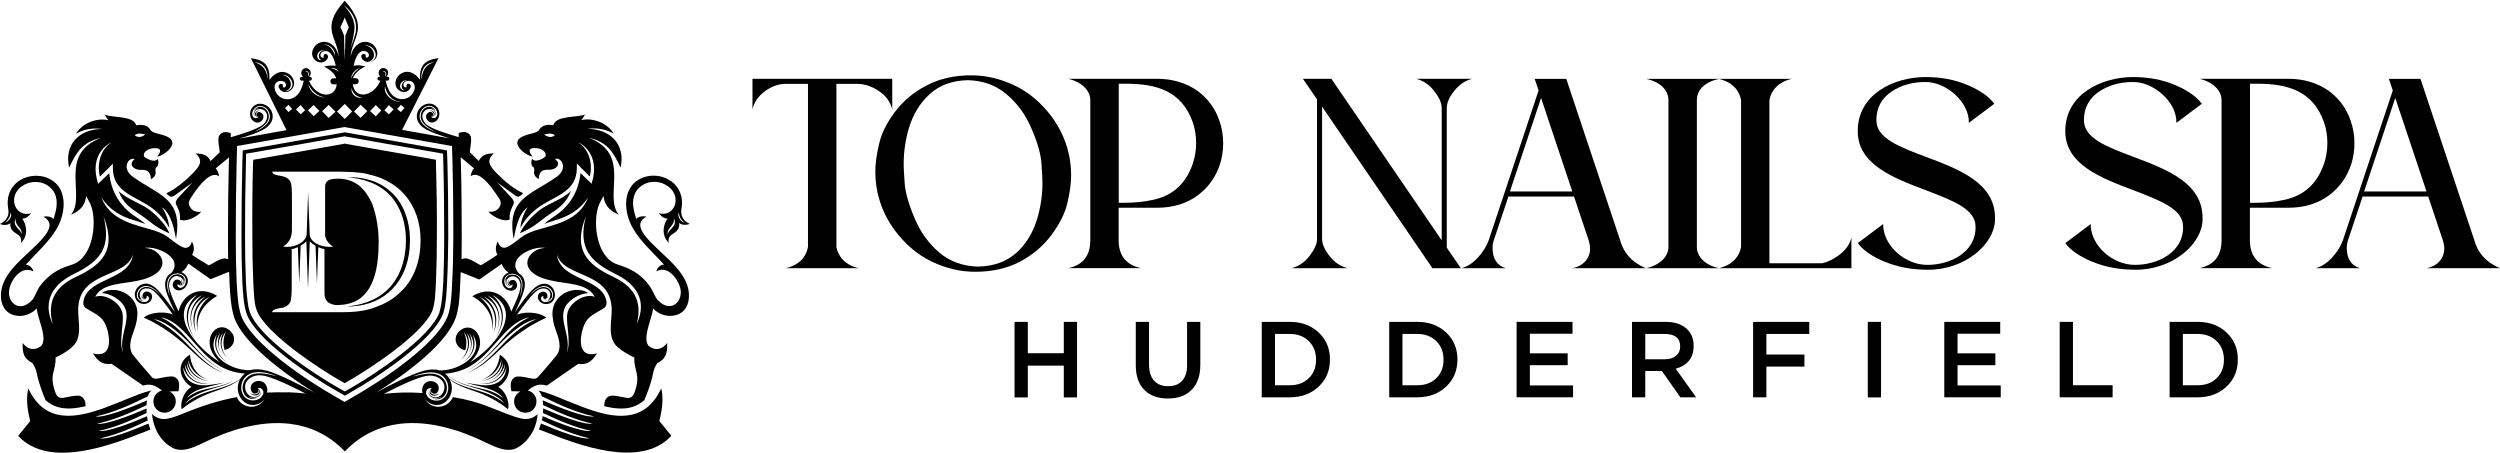 <?xml version="1.0" encoding="UTF-8"?><svg id="a" xmlns="http://www.w3.org/2000/svg" width="232" height="42" viewBox="0 0 232 42"><path d="M72.92,24.89c1.26-.29,1.91-1.08,2.06-1.97V7.78h-2.03c-.7,0-1.37.24-1.98.7-.62.46-.99,1.02-1.14,1.67v-2.84h12.97v2.84c-.18-.72-.6-1.29-1.27-1.72-.67-.44-1.33-.65-2.01-.65h-1.9v15.14c.16.89.82,1.68,2.07,1.97h-6.77Z"/><path d="M86.46,24.27c-1.32-.63-2.47-1.61-3.46-2.94-1.18-1.64-1.77-3.45-1.77-5.42,0-.7.11-1.54.34-2.51.21-.97.7-1.97,1.47-3s1.76-1.86,2.95-2.47c1.19-.63,2.57-.94,4.13-.94,1.37,0,2.71.31,4.03.94s2.49,1.61,3.48,2.94c1.18,1.64,1.77,3.45,1.77,5.42,0,.7-.11,1.54-.34,2.51-.21.97-.72,1.97-1.48,3-.77,1.03-1.75,1.86-2.94,2.49-1.19.62-2.57.93-4.13.93-1.37,0-2.72-.31-4.04-.94ZM94.3,23.48c.92-.83,1.57-1.9,1.96-3.2.31-1.05.48-2.16.48-3.33,0-.28-.03-.85-.09-1.72-.05-.88-.35-1.97-.92-3.28-.55-1.31-1.33-2.37-2.32-3.2-.99-.84-2.18-1.27-3.58-1.31-1.44.03-2.62.45-3.54,1.28-.9.82-1.56,1.88-1.95,3.19-.31,1.05-.48,2.16-.48,3.33,0,.28.03.85.09,1.72s.36,1.96.92,3.28c.55,1.31,1.32,2.37,2.31,3.21.99.83,2.2,1.26,3.59,1.29,1.44-.03,2.62-.45,3.53-1.27Z"/><path d="M99.12,24.89c1.37-.29,2.06-1.15,2.06-2.6v-13.01c0-.87-.79-1.68-2.06-1.97h8.22c1.47,0,2.74.38,3.8,1.13.97.72,1.63,1.63,2.02,2.76.24.68.35,1.38.35,2.1,0,.68-.1,1.34-.31,1.98-.38,1.14-1.04,2.08-2.01,2.82-1.05.79-2.34,1.18-3.84,1.18h-3.54v3c0,1.44.69,2.31,2.07,2.6h-6.77ZM104.27,18.82c.99,0,1.91-.09,2.76-.28,1.82-.39,3.05-1.52,3.68-3.41.19-.58.29-1.21.29-1.87s-.1-1.29-.31-1.91c-1.03-2.93-3.4-3.58-6.19-3.58h-.68v11.05h.45Z"/><path d="M135.57,24.89h-2.64l-10.24-14.99v12.28c0,.46.23.99.69,1.58s1.03.97,1.68,1.13h-5.21c.64-.16,1.21-.54,1.67-1.13s.7-1.12.7-1.58v-12.96l-1.31-1.91h2.64l10.24,14.99v-12.28c0-.46-.24-.99-.7-1.58s-1.03-.97-1.67-1.13h5.21c-.65.16-1.22.54-1.68,1.13-.46.58-.69,1.1-.69,1.58v12.96l1.31,1.91Z"/><path d="M145.93,24.89c.64-.14,1.09-.44,1.38-.9.16-.28.25-.58.25-.9,0-.23-.04-.46-.11-.72l-1.38-4.13h-6.09l-1.36,4.07c-.08.24-.11.46-.11.7,0,1,.41,1.63,1.23,1.88h-4.11c.56-.16,1.07-.49,1.53-1s.8-1.05.99-1.59l4.63-13.9-.36-1.08h2.93l4.96,14.86c.33,1.27,1.13,2.17,2.42,2.71h-6.8ZM145.91,17.77l-2.9-8.68-2.89,8.68h5.79Z"/><path d="M152.77,24.89c1.27-.29,2.06-1.08,2.06-1.97v-13.63c0-.94-.79-1.71-2.06-1.97h6.77c-1.27.26-2.07.98-2.07,1.97v13.63c0,.92.8,1.71,2.07,1.97h-6.77Z"/><path d="M171.81,24.89h-12.3c1.24-.29,1.91-1.08,2.06-1.97v-13.63c-.15-.9-.82-1.68-2.06-1.97h6.75c-1.24.29-1.9,1.07-2.06,1.97v15.14h4.9c.49-.1,1.02-.36,1.59-.78.58-.43.95-.95,1.12-1.59v2.84Z"/><path d="M174.95,24.31c-1.19-.49-2.05-1.07-2.55-1.75l2.36-1.77c-.04,1.97,2.03,3.82,4.13,3.79,2.1,0,4.49-1.19,4.44-3.53.03-1.67-2.21-2.47-4.62-3.4-2.98-1.13-6.34-2.39-6.31-5.5,0-3.41,3.36-5,6.29-5,1.42,0,2.7.24,3.87.73s2.01,1.07,2.51,1.75l-2.36,1.77c.05-1.97-2.16-3.82-4.04-3.79-1.19,0-2.21.29-3.08.85-.97.64-1.46,1.53-1.46,2.67-.03,1.72,2.2,2.52,4.61,3.43,3.01,1.14,6.42,2.39,6.4,5.69.05,2.42-2.86,4.83-6.28,4.78-1.42,0-2.72-.24-3.92-.73Z"/><path d="M194.21,24.31c-1.19-.49-2.05-1.07-2.55-1.75l2.36-1.77c-.04,1.97,2.03,3.82,4.13,3.79,2.1,0,4.49-1.19,4.44-3.53.03-1.67-2.21-2.47-4.62-3.4-2.98-1.13-6.34-2.39-6.31-5.5,0-3.41,3.36-5,6.29-5,1.42,0,2.7.24,3.87.73s2.01,1.07,2.51,1.75l-2.36,1.77c.05-1.97-2.16-3.82-4.04-3.79-1.19,0-2.21.29-3.08.85-.97.64-1.46,1.53-1.46,2.67-.03,1.72,2.2,2.52,4.61,3.43,3.01,1.14,6.42,2.39,6.4,5.69.05,2.42-2.86,4.83-6.28,4.78-1.42,0-2.72-.24-3.92-.73Z"/><path d="M204.1,24.89c1.37-.29,2.06-1.15,2.06-2.6v-13.01c0-.87-.79-1.68-2.06-1.97h8.22c1.47,0,2.74.38,3.8,1.13.97.72,1.63,1.63,2.02,2.76.24.68.35,1.38.35,2.1,0,.68-.1,1.34-.31,1.98-.38,1.14-1.04,2.08-2.01,2.82-1.05.79-2.34,1.18-3.84,1.18h-3.54v3c0,1.44.69,2.31,2.07,2.6h-6.77ZM209.25,18.82c.99,0,1.91-.09,2.76-.28,1.82-.39,3.05-1.52,3.68-3.41.19-.58.29-1.21.29-1.87s-.1-1.29-.31-1.91c-1.03-2.93-3.4-3.58-6.19-3.58h-.68v11.05h.45Z"/><path d="M225.2,24.89c.64-.14,1.09-.44,1.38-.9.16-.28.25-.58.25-.9,0-.23-.04-.46-.11-.72l-1.38-4.13h-6.09l-1.36,4.07c-.08.24-.11.46-.11.7,0,1,.41,1.63,1.23,1.88h-4.11c.56-.16,1.07-.49,1.53-1s.8-1.05.99-1.59l4.63-13.9-.36-1.08h2.93l4.96,14.86c.33,1.27,1.13,2.17,2.42,2.71h-6.8ZM225.18,17.77l-2.9-8.68-2.89,8.68h5.79Z"/><path d="M94.15,29.87h1.23v2.91h3.34v-2.91h1.23v7.01h-1.23v-2.95h-3.34v2.95h-1.23v-7.01Z"/><path d="M105.4,33.9v-4.03h1.23v3.98c0,.64.16,1.13.47,1.48.31.34.74.51,1.3.51s.98-.16,1.29-.49c.31-.33.47-.82.47-1.45v-4.03h1.23v3.97c0,1.02-.27,1.8-.82,2.35-.52.53-1.25.79-2.19.79s-1.65-.26-2.17-.78c-.54-.53-.81-1.3-.81-2.3Z"/><path d="M117.09,29.87h2.61c1.09,0,1.98.33,2.69,1,.69.66,1.03,1.49,1.03,2.48v.02c0,1-.34,1.83-1.03,2.49-.71.67-1.6,1.01-2.69,1.01h-2.61v-7.01ZM118.32,30.99v4.76h1.38c.73,0,1.32-.22,1.77-.67.44-.43.66-1,.66-1.69v-.02c0-.69-.22-1.26-.66-1.7-.45-.45-1.04-.68-1.77-.68h-1.38Z"/><path d="M128.92,29.87h2.61c1.09,0,1.98.33,2.69,1,.69.66,1.03,1.49,1.03,2.48v.02c0,1-.34,1.83-1.03,2.49-.71.67-1.6,1.01-2.69,1.01h-2.61v-7.01ZM130.15,30.99v4.76h1.38c.73,0,1.32-.22,1.77-.67.44-.43.66-1,.66-1.69v-.02c0-.69-.22-1.26-.66-1.7-.45-.45-1.04-.68-1.77-.68h-1.38Z"/><path d="M140.74,29.87h5.19v1.1h-3.96v1.82h3.51v1.1h-3.51v1.88h4.01v1.1h-5.24v-7.01Z"/><path d="M151.45,29.87h3.12c.87,0,1.54.23,2.02.7.39.4.58.9.58,1.51v.02c0,1.09-.55,1.8-1.66,2.12l1.89,2.65h-1.46l-1.72-2.44h-1.54v2.44h-1.23v-7.01ZM154.48,33.34c.44,0,.79-.11,1.05-.32.26-.21.39-.5.39-.85v-.02c0-.77-.48-1.16-1.45-1.16h-1.79v2.35h1.8Z"/><path d="M162.69,29.87h5.21v1.12h-3.98v1.91h3.53v1.12h-3.53v2.85h-1.23v-7.01Z"/><path d="M173.33,29.87h1.23v7.01h-1.23v-7.01Z"/><path d="M180.43,29.87h5.19v1.1h-3.96v1.82h3.51v1.1h-3.51v1.88h4.01v1.1h-5.24v-7.01Z"/><path d="M191.14,29.87h1.23v5.88h3.68v1.12h-4.91v-7.01Z"/><path d="M201.34,29.87h2.61c1.09,0,1.98.33,2.69,1,.69.66,1.03,1.49,1.03,2.48v.02c0,1-.34,1.83-1.03,2.49-.71.67-1.6,1.01-2.69,1.01h-2.61v-7.01ZM202.57,30.99v4.76h1.38c.73,0,1.32-.22,1.77-.67.44-.43.66-1,.66-1.69v-.02c0-.69-.22-1.26-.66-1.7-.45-.45-1.04-.68-1.77-.68h-1.38Z"/><path d="M14.03,36.24c-.76.17-1.62.53-2.56.92-.55.21-1.11.44-1.66.65-2.77,1.03-5.65,1.53-7.18-1.76-.25.97-.06,2.08.17,3.03l-1.11,1.37c2.88,3.13,8.8.78,11.74-.38.19-.08.38-.15.53-.21-.06-.19-.13-.38-.19-.55-1.53.65-3.74,1.51-4.47,1.37,1.53-.34,2.98-.97,4.41-1.66-.02-.11-.04-.23-.06-.36v-.04c-1.53.67-3.76,1.51-4.5,1.37,1.55-.32,3-.97,4.45-1.66v-.42c-1.55.67-3.84,1.55-4.6,1.41,1.6-.34,3.11-1.01,4.6-1.72,0-.15.02-.29.04-.44-1.53.67-3.99,1.64-4.77,1.49,1.68-.36,3.28-1.09,4.85-1.87.06-.21.17-.4.32-.53Z"/><path d="M61.36,36.05c-1.53,3.3-4.43,2.79-7.18,1.76-.57-.21-1.11-.44-1.66-.65-.95-.4-1.83-.76-2.56-.92.15.13.25.32.32.53,1.58.78,3.17,1.51,4.85,1.87-.78.15-3.24-.82-4.77-1.49.02.15.04.29.04.44,1.49.71,3,1.39,4.58,1.72-.76.15-3.03-.74-4.58-1.41,0,.15,0,.29-.02.42,1.45.69,2.92,1.34,4.47,1.66-.74.15-2.96-.69-4.5-1.37v.04c-.02.13-.04.25-.06.36,1.43.69,2.88,1.32,4.41,1.66-.74.15-2.94-.71-4.5-1.37-.04.17-.1.36-.19.55.17.06.36.13.55.21,2.94,1.16,8.87,3.51,11.74.38l-1.11-1.37c.23-.95.42-2.06.17-3.03Z"/><polygon points="34.12 5.69 34.12 5.69 34.12 5.69 34.12 5.69"/><path d="M41.49,26.15c.08-1.39.08-2.77.11-4.16,0-2.29-.02-4.58-.08-6.87l-.04-1.16-4.73-.84-4.75-.84-4.85.86-4.62.82-.04,1.16c-.06,2.29-.08,4.58-.08,6.87,0,1.39.02,2.77.08,4.16.04.84.11,2.12.38,2.92.86,2.5,6.11,5.95,8.44,7.25l.69.4.69-.4c2.31-1.3,7.56-4.75,8.44-7.25.27-.8.32-2.08.36-2.92ZM40.8,28.95c-.84,2.39-6.07,5.82-8.28,7.08l-.53.29-.53-.29c-2.21-1.26-7.46-4.68-8.28-7.08-.13-.38-.19-.8-.23-1.2-.06-.53-.11-1.07-.13-1.62-.06-1.39-.08-2.75-.08-4.14,0-2.29.02-4.58.08-6.87l.02-.86,5.17-.9,3.97-.71,3.97.71,5.17.9.02.86c.06,2.29.08,4.58.08,6.87,0,1.39-.02,2.75-.08,4.14-.04.55-.06,1.09-.13,1.62-.04.4-.1.82-.23,1.2Z"/><path d="M32.18,16.45c.19.02.38.02.57.06,1.51.19,3,.86,3.87,2.14.76,1.07,1.07,2.44,1.05,3.74-.02,1.22-.27,2.46-.92,3.51-1.03,1.66-2.69,2.35-4.56,2.54,3.07.04,5.29-1.83,5.76-4.87.17-1.16.13-2.37-.25-3.51-.8-2.5-2.98-3.7-5.5-3.61Z"/><path d="M40.48,14.83l-8.34-1.47-.15-.04-.15.04-8.34,1.47-.02.32c-.06,2.29-.08,4.58-.06,6.85,0,1.37.02,2.73.08,4.1.02.55.06,1.07.1,1.6.04.34.08.74.21,1.05.74,2.16,5.95,5.57,7.98,6.7l.19.11.19-.11c2.02-1.13,7.23-4.54,7.98-6.7.1-.32.17-.71.21-1.05.04-.53.08-1.05.1-1.6.06-1.37.08-2.73.08-4.1.02-2.27-.02-4.56-.08-6.85v-.32ZM37.37,26.89c-.59.65-1.34,1.16-2.21,1.49-.88.4-1.97.59-3.28.59h-6.62c0-.08.04-.15.15-.21.1-.06.32-.13.61-.17.21-.02.36-.06.46-.13.21-.11.38-.25.46-.44.08-.19.13-.63.13-1.34v-3.57c.19-.02.38-.08.57-.17l.13,3.34.13-3.47c.19-.11.36-.25.53-.4l.15,4.37.17-4.37c.17.17.34.29.53.4l.13,3.47.13-3.34c.19.08.38.15.57.17v4.08c0,.36.08.61.27.8.06.06.15.13.25.17.17.08.38.15.63.15,1.22,0,2.14-.4,2.75-1.2.65-.82,1.03-2.1,1.11-3.82v-.17c0-.19.02-.4.02-.61v-.06c0-.29-.02-.61-.04-.9-.02-.23-.04-.44-.08-.65v-.1s-.02-.06-.02-.08c-.11-.69-.27-1.3-.48-1.85-.32-.69-.69-1.22-1.16-1.62-.55-.44-1.22-.67-2-.67-.29,0-.53.04-.71.08-.13.04-.21.1-.29.17-.13.1-.19.27-.19.5v4.58c.11.4.32.71.74.97-.21.04-.46.04-.74,0-.67-.11-1.41-.48-1.43-1.16l-.15-3.91-.13,3.89c-.04.67-.74,1.05-1.43,1.18-.25.04-.53.04-.76,0,.42-.25.67-.61.76-1.03.04-.15.06-.32.06-.48v-3.15c0-.71-.04-1.16-.13-1.34-.19-.38-.57-.5-.95-.57-.29-.04-.48-.08-.59-.15-.11-.06-.15-.13-.15-.23h6.24c.23,0,.46.02.67.02.36,0,.69.02,1.03.06.46.04.82.11,1.13.21.32.06.63.17.92.27.88.36,1.62.84,2.21,1.49.53.57.92,1.26,1.2,2.04.23.69.36,1.45.36,2.25,0,1.89-.55,3.45-1.66,4.64Z"/><path d="M13.57,27.77c-.08.04-.21.04-.32.02.13.06.23.04.32-.02Z"/><path d="M13.38,27.73c.17.04.27-.1.23-.21,0,.19-.38.23-.53-.08.02.17.17.27.29.29Z"/><path d="M21.22,33.38c-.06-.04-.11-.11-.15-.17.04.06.08.1.13.17h.02Z"/><path d="M50.38,27.52c-.04.11.06.25.23.21.13-.02.25-.13.29-.29-.15.32-.53.27-.53.08Z"/><path d="M50.42,27.77c.08.06.19.08.32.02-.11.02-.23.02-.32-.02Z"/><path d="M59.83,21.83c-.48-.63-.67-1.28.15-1.72-.11-.06-.78-.08-.92.23-.15-.44-.86-2.25.55-3.15.61-.4,1.47-.42,2.12-.06,1.72.9.92,3.11-.59,2.65.04.1.44.55.82.5-.42.53-.61,1.58.1,2.25-.19-1.05,1.07-.67.97-1.85.21.27.88.19.97.08-.36-.13-.57-.38-.69-.65-.19-.48-.04-.69-.02-1.13.06-1.01-.44-1.87-1.24-2.31-.71-.42-1.64-.48-2.39-.19-1.97.76-1.83,3.19-.9,4.75.71,1.22,1.91,2.27,2.86,3.32-.44.02-.69.44-.71.63,1.03-.57,1.95.61,2.21,1.51.34,1.24-.84,2.46-2.08,1.16-.25-.27-.44-.86-.74-1.28-.42-.61-1.03-1.16-1.64-1.47-.46-.27-.95-.42-1.39-.57-2.02-.69-2.29-4.16-1.66-5.59.13-.27.27-.5.4-.76.06.69.4,1.32,1.41,1.74-1.45-1.76,1.26-5.59-2.79-7.14,1.7.4,2.25,1.26,2.96,2.77.48-2.14-.95-3.59-3.09-3.59,1.09-.15,1.89.13,2.46.44-.78-1.24-2.35-1.47-3.05-1.24.13-.1.21-.23.38-.53-.74.29-2.73.08-2.94.99-.48-.08-1.03-.06-1.32.44-.21.36-1.26.34-1.79.76-.78.61.61,1.66,1.18,1.7-.36-.42-.42-.78.17-.78.74-.02,1.16.42,1.03.76-.1.17-.97.67-1.24.23-.08.17-.17.67.19.84.06.36-.21.67.42,1.05.06-1.07.76-.82,1.16-.88.53-.08.92-.53.36-.99.57-.21,1.24.88.17,1.64-2.44,1.74-4.71,2-4.01,5.78.17-.84.4-2.31,1.3-2.94-.48.74-.65,1.45-.67,1.91.5-.99,1.37-1.74,2.1-2.18,1.34-.82,3.13-1.32,3.13-3.36v-.42l1.2,1.2c.32-1.24-.11-2.56-1.07-3.17.19.06,2.12,1.05,1.24,3.84l-1.03-.99c-.17,1.72-1.03,3.13-2.48,4.05-.32.21-.61.42-.88.67.34-.13.69-.23,1.01-.34,1.22-.36,2.31-.95,3.07-2.14-.84,2.21-3.15,2.54-4.92,3.09-.61.21-.92.36-1.32.65-.36.27-1.26,1.03-1.62.95-.23-.04-.44-.21-.53-.59-.23.42-.25.86-.04,1.24-.5.38-1.24.78-1.51.97-.13.04-1.07-.71-1.55-.63-.11,0-.19.04-.27.08,0-.69.02-1.37.02-2.06,0-2.29-.02-4.6-.08-6.91l-.02-.5,1.24,1.03c-.17.17-.25.4-.32.74.71-.57,1.76.71,2.39,1.68.32.46.61.76.23,1.26-.19.25-.5.4-.97.34.38.44,1.37.99,1.97.74,0-.59.04-.71.19-1.05.19-.44.34-.5.04-.92l-1.37-1.47,1.66,1.2c.13.06.21.13.29.11.13-.02.34-.17.44-.32-.92-.44-1.74-1.13-2.44-1.85-.57-.59-1.07-1.13-.27-1.85-.69.02-1.11.15-1.41.71-.32-.32-.69-.71-.8-.78-.08-.11.23-1.2.04-1.55-.25-.44-.69-.4-1.09-.27v.39c-1.1-.32-2.48-.76-2.96-1.15-.32-.26-.55-.74-.33-1.13.19-.33.63-.44.91-.25.2.13.33.48.07.63.3-.13.23-.64-.33-.83.23.03.42.17.52.33-.02-.05-.05-.09-.08-.14-.08-.12-.21-.21-.35-.26-.2-.06-.42-.01-.6.11-.12.08-.21.19-.28.33-.07.13-.1.29-.1.45.03.69.77,1.06,1.35,1.42-.6-.25-1.41-.68-1.45-1.41,0-.18.03-.35.11-.49.08-.15.18-.27.31-.36.2-.14.44-.2.68-.13.16.05.3.16.4.29.1.13.15.3.14.45,0,.11-.04.19-.08.25-.04.05-.08.08-.14.1-.17.07-.3-.03-.36-.15.15.11.44-.1.29-.34-.07-.12-.24-.22-.43-.2.43.05.52.53.21.55.29-.09.05-.65-.37-.31-.41.33.03,1.04.57.85.4-.13.56-.58.49-.96-.13-.67-.82-.95-1.42-.64-.57.29-.84,1-.53,1.58.17.31.47.56.82.74.5.26,1.29.53,2.07.77h-.03l-4.35-.78,3.38-6.66c-1.26.19-1.79.63-1.72,2.02-.32-.46-.88-.88-1.47-.71-.65.19-.95.86-.76,1.32.23.59,1.05.74,1.34.13.19-.42-.46-.57-.36-.06-.04.02-.08.02-.13.02-.21-.04-.25-.46.1-.57.55-.17.9.25.76.8-.15.48-.63.92-1.26.86-.36-.04-.71-.23-.97-.59-.21-.32-.36-.74-.44-1.13h.17c.1,0,.17-.08.17-.19,0-.08-.06-.17-.17-.17h-.11c.11-.08.17-.21.17-.36,0-.25-.19-.44-.44-.44s-.44.19-.44.44c0,.15.06.27.17.36h-.11c-.1,0-.17.08-.17.17,0,.1.06.19.17.19h.11c-.69,1.58-2.42,1.74-2.56.34h.27c.17,0,.27-.13.27-.27,0-.17-.11-.29-.27-.29h-.27c.15-.38.48-.78,1.16-1.09-.46-.13-.82-.13-1.09-.06.17-.84.53-1.55,1.13-1.34.38.11.34.55.13.57-.04.02-.08,0-.15-.02.13-.5-.57-.36-.36.08.12.24.33.33.55.36.21-.02.44-.19.55-.42.08-.19.04-.44-.06-.63-.13-.25-.36-.42-.63-.48-.04-.02-.08-.04-.15-.04.11,0,.21,0,.32.04.25.06.48.23.61.48.11.19.15.44.06.63-.09.22-.28.36-.48.41.26-.04.51-.2.62-.49.19-.46-.1-1.16-.78-1.34-.21-.06-.44-.04-.65.02-.44.17-.86.61-.99,1.34.1-1.83,1.79-2.63-.55-5.21-2.33,2.58-.65,3.38-.55,5.21-.13-.74-.55-1.18-.99-1.34-.21-.06-.44-.08-.65-.02-.67.19-.97.88-.78,1.34.23.61,1.09.76,1.39.15.19-.44-.48-.59-.36-.08-.06.02-.11.04-.15.02-.21-.02-.25-.46.1-.57.63-.21.99.5,1.16,1.34-.27-.06-.63-.06-1.09.06.65.32,1.01.71,1.13,1.09h-.27c-.15,0-.27.13-.27.29,0,.15.13.27.27.27h.32c-.13,1.34-1.87,1.3-2.58-.34h.1c.11,0,.17-.08.17-.19,0-.08-.06-.17-.17-.17h-.1c.1-.08.17-.21.17-.36,0-.25-.19-.44-.44-.44s-.44.19-.44.44c0,.15.06.27.17.36h-.11c-.1,0-.19.08-.19.17,0,.1.08.19.19.19h.17c-.08.4-.23.82-.44,1.13-.25.36-.61.55-.97.59-.63.06-1.13-.38-1.26-.86-.17-.55.21-.97.76-.8.34.1.32.53.11.57-.04,0-.08,0-.13-.02.1-.5-.57-.36-.36.06.27.61,1.11.46,1.34-.13.19-.46-.1-1.13-.76-1.32-.59-.17-1.16.25-1.47.71.04-1.39-.46-1.83-1.72-2.02l3.3,6.68-4.26.76h-.07c.8-.23,1.6-.5,2.1-.77.35-.18.65-.43.82-.74.31-.58.05-1.29-.53-1.58-.6-.31-1.29-.02-1.42.64-.08.38.09.83.49.96.55.18.98-.53.57-.85-.41-.33-.66.23-.37.31-.3-.02-.21-.5.21-.55-.18-.02-.35.08-.43.2-.15.24.14.46.29.34-.06.13-.19.22-.36.15-.05-.02-.1-.05-.14-.1-.04-.06-.08-.14-.08-.25-.01-.16.04-.32.14-.45.1-.13.24-.24.4-.29.23-.07.48-.01.68.13.13.09.24.22.31.36.07.15.12.32.11.49-.04.73-.85,1.17-1.45,1.41.59-.35,1.32-.73,1.35-1.42,0-.16-.03-.31-.1-.45s-.17-.25-.28-.33c-.18-.12-.39-.18-.6-.11-.14.04-.27.14-.35.26-.03.04-.06.09-.08.14.1-.16.29-.31.52-.33-.56.19-.63.7-.33.83-.25-.15-.12-.5.07-.63.28-.19.73-.08.91.25.22.39-.01.88-.33,1.13-.48.38-1.86.83-2.96,1.15v-.39c-.42-.13-.84-.17-1.09.27-.19.36.13,1.45.04,1.55-.1.06-.48.46-.82.78-.27-.57-.69-.69-1.39-.71.8.71.29,1.26-.27,1.85-.71.71-1.53,1.41-2.44,1.85.11.15.29.29.42.32.11.02.19-.04.32-.11l1.66-1.2-1.37,1.47c-.29.42-.15.48.04.92.15.34.19.46.19,1.05.59.25,1.6-.29,1.97-.74-.46.06-.8-.08-.97-.34-.38-.5-.08-.8.21-1.26.65-.97,1.7-2.25,2.42-1.68-.06-.34-.15-.57-.32-.74l1.24-1.03-.02.5c-.06,2.31-.08,4.62-.08,6.91,0,.69,0,1.37.02,2.06-.08-.04-.17-.08-.27-.08-.48-.08-1.43.67-1.55.63-.27-.19-1.01-.59-1.53-.97.23-.38.21-.82-.02-1.24-.08.38-.29.55-.53.59-.36.08-1.26-.67-1.62-.95-.4-.29-.71-.44-1.32-.65-1.76-.55-4.08-.88-4.94-3.09.78,1.2,1.87,1.79,3.07,2.14.34.1.67.21,1.03.34-.27-.25-.59-.46-.9-.67-1.43-.92-2.29-2.33-2.46-4.05l-1.03.99c-.9-2.79,1.05-3.78,1.24-3.84-.97.61-1.39,1.93-1.07,3.17l1.2-1.2v.42c0,2.04,1.79,2.54,3.13,3.36.74.44,1.6,1.2,2.1,2.18-.02-.46-.19-1.18-.67-1.91.9.63,1.13,2.1,1.3,2.94.67-3.78-1.58-4.03-4.01-5.78-1.07-.76-.42-1.85.17-1.64-.57.46-.17.9.34.99.42.06,1.09-.19,1.18.88.63-.38.36-.69.42-1.05.36-.17.27-.67.19-.84-.27.44-1.13-.06-1.26-.23-.13-.34.32-.78,1.05-.76.59,0,.53.36.17.78.57-.04,1.95-1.09,1.18-1.7-.55-.42-1.6-.4-1.79-.76-.29-.5-.84-.53-1.34-.44-.19-.9-2.21-.69-2.92-.99.17.29.25.42.38.53-.71-.23-2.27,0-3.05,1.24.57-.32,1.37-.59,2.44-.44-2.14,0-3.55,1.45-3.07,3.59.71-1.51,1.26-2.37,2.96-2.77-4.05,1.55-1.34,5.38-2.79,7.14,1.01-.42,1.34-1.05,1.41-1.74.13.25.27.48.4.76.63,1.43.34,4.89-1.66,5.59-.44.15-.92.29-1.41.57-.59.32-1.2.86-1.64,1.47-.29.42-.46,1.01-.71,1.28-1.24,1.3-2.44.08-2.08-1.16.23-.9,1.18-2.08,2.21-1.51-.02-.19-.29-.61-.71-.63.95-1.05,2.14-2.1,2.86-3.32.92-1.55,1.07-3.99-.9-4.75-.76-.29-1.68-.23-2.42.19-.8.44-1.28,1.3-1.22,2.31.02.44.17.65-.02,1.13-.13.27-.36.53-.69.65.08.11.76.19.95-.08-.08,1.18,1.18.8.99,1.85.71-.67.53-1.72.11-2.25.38.04.78-.4.82-.5-1.53.46-2.31-1.74-.61-2.65.67-.36,1.53-.34,2.14.06,1.41.9.69,2.71.55,3.15-.15-.32-.84-.29-.92-.23.82.44.63,1.09.15,1.72-1.2,1.58-3.68,3-4.05,5.04-.19,1.05.15,1.93.9,2.27.67.32,1.68.21,2.37-.53.1.95.84,2.37.57,3.21-.02.08-.06.17-.13.25-.48.42-1.18.48-1.74-.25-.04.9.1,1.45.88,1.85h.02c.17.25.34.59.42,1.01.17.92.65,2.08.8,2.44.29.27.67.5,1.09.63.8.25,1.72.15,2.63-.06,0-.38-.08-.76-.5-.95-.29-.13-1.3.13-1.58.17-.27.04-.57-.04-.71-.46-.65-1.74.06-2,0-3.28.48-.23,1.13-.59,1.53-.97.99-.86.57-2.27.57-3.4-.02-3.74,4.47-2.94,5.08-5.21-.27,2.44-4.12,2.12-4.58,4.29-.08.38.04.61.27.74,1.05.65,1.66.76,2,2.21.25,1.11.08,2.37-1.41,1.95.48.74.9,1.09,1.74.97l2.92,2.02c.67-.19,1.09-.06,1.76.46-.46.11-.8.53-.8,1.01,0,.59.46,1.05,1.03,1.05s1.05-.46,1.05-1.05c0-.4-.23-.76-.59-.92.27-.02.55-.02.84-.02.08-.5.17-1.09-.4-1.34-.32-.13-1.32.13-1.6.17-.13.02-.27,0-.42-.08-.48-.55-1.87-2.14-1.93-2.33-.29-.67-.04-1.34.21-2.04.23-.61.36-1.24.32-1.81-.13-1.3-1.39-2.14-2.63-1.95-.25.04-.5.13-.67.27.63.04,1.2.32,1.68.74,1.47,1.3-.17,2.98.29,4.79-.42-1.11.11-2.54-.04-3.61-.13-.95-1.55-1.93-2.54-1.58.67-1.3,2.58-1.16,4.14-1.53,3.32-.78,2.1-2.96.44-3,1.18-.23,3.72.97,2.44,2.37-.21.1-.38.29-.46.55-.11.32-.08.67,0,1.03.15.53.5,1.3.86,2.04-.55-.78-1.24-1.74-1.74-2.21-.25-.23-.55-.42-.84-.46-.57-.08-1.07.34-1.16.88-.06.59.36,1.07.95.99.34-.04.67-.32.65-.67,0-.5-.71-.65-.86-.23-.17.44.36.46.36.23.02-.04,0-.06-.02-.08.13.02.23.08.23.25,0,.04-.02.11-.04.15-.04.04-.11.1-.19.15-.13.04-.27.04-.42,0-.13-.04-.25-.13-.34-.23-.15-.17-.17-.4-.1-.61.04-.13.1-.25.21-.36.1-.11.23-.19.38-.23.61-.17,1.2.38,1.58.8-.46-.4-.99-.88-1.55-.71-.13.04-.25.11-.34.21-.08.08-.15.21-.19.32-.06.19-.04.38.08.53.06.11.19.19.32.23.04,0,.08.02.13.02-.17-.04-.34-.15-.42-.34.11.15.23.21.36.23-.06-.02-.11-.04-.13-.06-.23-.19-.27-.59-.06-.84.27-.29.74-.23,1.03-.04.48.29,1.32,1.43,1.91,2.27-1.05-.4-2.37-.08-2.69.29,1.58.69,2.98,1.72,4.24,2.9.97.92,1.87,1.79,3.15,2.23-1.24-.5-2.12-1.41-3.05-2.35-.95-.99-1.95-2-3.42-2.65,1.45.23,3.19,2.12,3.57,2.5.9.92,1.79,1.81,2.98,2.31-1.26-.57-2.12-1.51-3.03-2.52-.92-1.01-1.41-1.74-2.86-2.46,2.5.53,3.53,4.08,6.49,4.98.38.13.84.21,1.3.25h.01c-.17.13-.31.29-.42.47,0,0-.02.02-.02.02-.67.5-1.47.74-2.29.99-.92.27-1.91.55-2.79,1.28.61-.86,2.37-1.32,2.75-1.43.59-.17,1.13-.34,1.66-.63-.57.27-1.18.44-1.83.59-.95.23-1.58.29-2.48.99.78-1.01,2.33-1.03,3.7-1.51-.44.15-.88.17-1.32.25-1.3.23-2.56-.06-2.71-1.62.4,1.28,1.49,1.68,2.6,1.55-1.18.08-2.37-.48-2.44-1.83.25.92.86,1.4,1.58,1.6-.76-.24-1.38-.81-1.39-1.77.25,1.11,1.07,1.62,1.97,1.74-.97-.21-1.83-.88-1.83-1.97.23,1.03.97,1.62,1.81,1.83-.86-.27-1.53-1.03-1.66-2.31-1.41.86-.9,2.37.15,3-.82.46-1.09,1.68-.9,2.06.92-.76,2.04-1.32,3.19-1.7.8-.27,1.55-.55,2.21-1.07h0c-.22.41-.28.91-.11,1.39.32.91,1.31,1.29,2.1.73.1-.07.2-.17.28-.27-.25.41-.7.7-1.2.7-.63,0-1.16-.38-1.37-.9-1.7.32-3.32.84-5.1,1.58-.57.23-1.24.46-1.64.46-.42,0-.82-.17-1.11-.46l-.02-.02c.04.48.17,1.01.4,1.51.29.63.78,1.22,1.43,1.6.4.23.82.27,1.28.19.5-.08,1.03-.32,1.6-.59,2.37-1.18,5.29-2.12,8.09-1.79,1.83.23,3.59.99,5.1,2.56,1.51-1.58,3.28-2.33,5.08-2.56,2.79-.34,5.71.61,8.11,1.79.55.27,1.09.5,1.58.59.48.08.9.04,1.28-.19.67-.38,1.13-.97,1.45-1.6.23-.5.36-1.01.38-1.49-.29.29-.69.46-1.11.46-.23,0-.57-.08-.92-.19-2.23-.76-3.09-1.39-5.82-1.85-.23.53-.76.9-1.37.9-.52,0-.98-.29-1.21-.7.08.1.18.2.28.27.79.56,1.78.18,2.1-.73.17-.47.11-.98-.11-1.39,0,0,0,0,.01,0,.63.53,1.41.8,2.21,1.07,1.16.38,2.27.95,3.19,1.7.19-.38-.08-1.6-.9-2.06,1.05-.63,1.53-2.14.15-3-.13,1.28-.82,2.04-1.66,2.31.84-.21,1.55-.8,1.81-1.83-.02,1.09-.86,1.76-1.83,1.97.9-.13,1.72-.63,1.97-1.74-.02.96-.63,1.53-1.39,1.77.72-.2,1.34-.68,1.58-1.6-.06,1.34-1.26,1.91-2.44,1.83,1.09.13,2.21-.27,2.58-1.55-.13,1.55-1.41,1.85-2.69,1.62-.44-.08-.88-.1-1.32-.25,1.37.48,2.92.5,3.7,1.51-.92-.69-1.53-.76-2.48-.99-1.03-.25-2-.5-2.79-1.26.71.74,1.66,1.01,2.63,1.3.36.1,2.14.57,2.73,1.43-.86-.74-1.85-1.01-2.77-1.28-.82-.25-1.62-.48-2.29-.99-.01,0-.02-.01-.02-.02-.11-.18-.24-.33-.41-.46h.02c.46-.04.9-.13,1.3-.25,2.96-.9,3.99-4.45,6.49-4.98-1.45.71-1.95,1.45-2.86,2.46-.9,1.01-1.76,1.95-3.03,2.52,1.2-.5,2.08-1.39,2.98-2.31.36-.38,2.1-2.27,3.57-2.5-1.49.65-2.48,1.66-3.42,2.65-.92.95-1.81,1.85-3.05,2.35,1.26-.44,2.18-1.3,3.15-2.23,1.24-1.18,2.67-2.21,4.24-2.9-.32-.38-1.64-.69-2.71-.29.61-.84,1.43-1.97,1.93-2.27.29-.19.76-.25,1.03.04.21.25.17.65-.06.84-.02.02-.06.04-.13.06.13-.02.25-.08.36-.23-.08.19-.25.29-.42.34.04,0,.08-.02.13-.02.13-.04.23-.13.32-.23.11-.15.13-.34.08-.53-.04-.11-.11-.23-.19-.32-.08-.1-.21-.17-.34-.21-.59-.17-1.09.32-1.55.71.38-.42.97-.97,1.58-.8.15.04.27.13.38.23.08.1.17.23.21.36.04.21.02.44-.11.61-.08.1-.21.19-.36.23-.13.04-.27.04-.4,0-.08-.04-.15-.1-.19-.15-.02-.04-.04-.11-.04-.15,0-.17.11-.23.23-.25-.02.02-.04.04-.02.08,0,.23.5.21.36-.23-.15-.42-.86-.27-.86.23-.02.36.32.63.65.67.59.08,1.01-.4.92-.99-.06-.55-.57-.97-1.13-.88-.29.04-.59.23-.84.46-.53.46-1.22,1.43-1.74,2.21.36-.74.69-1.51.84-2.04.11-.36.13-.71.02-1.03-.08-.23-.25-.44-.46-.55-.25-.27-.36-.53-.36-.78,0-1.03,1.85-1.79,2.79-1.6-1.66.04-2.9,2.23.44,3,1.55.38,3.47.23,4.14,1.53-.99-.36-2.42.63-2.54,1.58-.15,1.07.38,2.5-.04,3.61.46-1.81-1.2-3.49.29-4.79.48-.42,1.05-.69,1.68-.74-.19-.15-.42-.23-.67-.27-1.26-.19-2.5.65-2.63,1.95-.04.57.08,1.2.32,1.81.25.69.48,1.37.21,2.04-.06.19-1.45,1.79-1.95,2.33-.13.08-.27.11-.42.08-.25-.04-1.26-.29-1.58-.17-.57.25-.48.84-.4,1.34.27,0,.55,0,.84.02-.36.17-.59.53-.59.92,0,.59.46,1.05,1.05,1.05s1.03-.46,1.03-1.05c0-.48-.34-.9-.8-1.01.65-.53,1.07-.65,1.76-.46l2.92-2.02c.84.13,1.26-.23,1.74-.97-1.49.42-1.66-.84-1.41-1.95.34-1.45.92-1.55,2-2.21.21-.13.36-.36.27-.74-.46-2.16-4.33-1.85-4.58-4.29.61,2.27,5.1,1.47,5.08,5.21,0,1.13-.42,2.54.55,3.4.42.38,1.07.74,1.55.97-.06,1.28.65,1.53,0,3.28-.15.42-.44.5-.71.46-.27-.04-1.28-.29-1.6-.17-.4.19-.48.57-.48.95.88.21,1.83.32,2.63.06.42-.13.78-.36,1.09-.63.15-.36.63-1.51.8-2.44.08-.42.23-.76.42-1.01h.02c.69-.36.88-.84.88-1.6v-.25c-.59.74-1.26.67-1.74.25-.06-.08-.1-.17-.13-.25-.27-.84.44-2.27.57-3.21.67.74,1.7.84,2.37.53.76-.34,1.09-1.22.9-2.27-.38-2.04-2.86-3.47-4.05-5.04ZM61.97,21.76c-.13-.63.65-.76.57-1.49.38.76-.57,1.01-.57,1.49ZM63,19.73c.04.29.06.55.53.95-.36-.1-.71-.59-.53-.95ZM50.5,12.48c.36-.08.67-.15.99.06-.46.42-.99-.06-.99-.06ZM40.27,5.78c-.97.29-1.07,1.01-1.18,1.6-.04-1.53,1.03-1.6,1.18-1.6ZM37.67,7.48c-.19.06-.34.21-.38.4-.04.17,0,.36.15.44.04.02.08.04.11.06h-.13s-.08-.02-.13-.06c-.15-.08-.19-.27-.15-.44.04-.19.19-.34.38-.4.1-.04.23-.04.36-.04-.08,0-.15.02-.21.04ZM29.98,4.68c-.19.06-.34.21-.38.4-.04.17,0,.36.15.46.04.02.08.04.11.04-.02,0-.06.02-.11,0-.06,0-.1-.02-.15-.04-.15-.11-.19-.29-.15-.46.04-.19.19-.34.38-.4.11-.04.21-.04.34-.04-.06,0-.13.02-.19.04ZM30,4.12c.59-.04,1.13.46,1.09,1.07-.15-.53-.5-1.03-1.09-1.07ZM26.45,6.97c.25.06.46.23.59.48.11.17.13.42.06.61-.13.27-.42.44-.67.4.21-.02.42-.17.53-.4.06-.19.02-.44-.06-.61-.13-.25-.34-.42-.61-.48-.04-.02-.08-.02-.13-.02.08-.02.19,0,.29.02ZM23.65,5.78c.15,0,1.2.06,1.2,1.55-.11-.61-.25-1.24-1.2-1.55ZM13.47,12.48s-.5.48-.97.06c.29-.21.63-.15.97-.06ZM.46,20.67c.44-.4.48-.65.53-.95.17.36-.17.84-.53.95ZM1.45,20.27c-.08.74.67.86.55,1.47,0-.46-.92-.71-.55-1.47ZM7.06,25.69c-1.79.84-2.77,2.16-2.16,4.41-1.05-2.27.15-3.8,1.97-4.68,2.35-1.16,3.51-2.37,2.73-5.36,1.22,3.07,0,4.45-2.54,5.63ZM37.54,10.02l-.34.38-.34-.29.34-.38.34.29ZM37.16,9.47c-.76-.02-1.6-.71-1.43-1.47.13.74.63,1.34,1.43,1.47ZM36.53,10.15c-.15.15-.29.32-.44.46-.15-.13-.27-.25-.42-.38.15-.17.27-.32.42-.48.15.15.29.27.44.4ZM35.73,7.08c.13-.36-.04-.42-.23-.48.29-.08.48.29.23.48ZM34.87,9.75c.17.17.34.34.53.5-.19.17-.36.36-.53.55-.17-.17-.36-.34-.53-.5.17-.17.36-.36.53-.55ZM34.09,10.31c-.21.21-.42.42-.63.63-.19-.19-.4-.4-.61-.59.21-.21.42-.42.61-.63.21.19.42.4.63.59ZM33.61,9.05c-.44.13-1.05-.23-.99-.86.13.48.48.82.99.86ZM33.38,6.34c-.38.21-.65.55-.78.95-.04-.38.4-.92.78-.95ZM32.96,3.21c-.08.29-.25.8-.44,1.24.19-.53.4-1.53.38-2.02-.06-.74-.46-1.34-.99-1.95,1.09.88,1.28,1.85,1.05,2.73ZM31.8,2.08l.19-.46.19.46.19.44-.19.46-.13.32-.02.99-.04,1.3-.04-1.3-.02-.99-.13-.32-.21-.46.21-.44ZM31.99,9.64l.69.71-.69.69-.71-.69.71-.71ZM30.63,6.32c.42,0,.61.02.78.32-.21-.19-.57-.29-.78-.32ZM31.13,10.36c-.21.19-.42.4-.63.59-.19-.21-.4-.42-.61-.63.21-.19.42-.4.61-.59l.63.63ZM30.21,9.03c-.67.04-1.41-.36-1.62-1.26.29.65.88,1.22,1.62,1.26ZM29.64,10.29c-.19.17-.36.34-.53.5-.17-.19-.36-.38-.53-.55.17-.17.36-.34.53-.5.17.19.34.38.53.55ZM28.57,7.08c.11-.36-.06-.42-.25-.48.29-.08.48.29.25.48ZM27.9,9.75c.13.17.27.32.42.48-.15.13-.29.25-.42.38-.15-.15-.29-.32-.44-.46.15-.13.29-.25.44-.4ZM26.45,10.02l.32-.29.34.38-.34.29-.32-.38ZM24.64,36.8s-.02.03-.02.04c.05-.07.09-.15.12-.23-.02.06-.06.13-.1.19ZM26.7,36.41c-.65-.02-1.28,0-1.91.02,0,.02-.01.04-.02.06.06-.24.06-.49-.07-.73-.39-.72-1.53-.41-1.43.32.1.75.9.41.69.03.3.31-.27.72-.76.36.17.2.44.27.64.21.39-.11.31-.61.04-.64.19-.07.41-.05.52.19.03.07.05.15.04.24-.01.11-.06.22-.16.34-.14.17-.35.29-.59.33-.23.04-.48.02-.7-.09-.31-.16-.51-.46-.58-.8-.04-.22-.03-.46.03-.68.07-.23.19-.44.37-.62.76-.72,2.02-.37,2.89-.04-.95-.21-2.09-.54-2.79.14-.17.16-.28.35-.34.56-.06.2-.07.42-.03.62.06.3.23.57.51.7.19.09.41.12.61.08.07-.01.15-.04.21-.06-.27.07-.6.03-.86-.16.77.35,1.34-.1,1.16-.53.12.4-.37.64-.7.58-.48-.08-.83-.63-.7-1.16.16-.62.87-.9,1.46-.85.87.07,2.68.94,4.13,1.69-.54-.06-1.08-.1-1.66-.12ZM24.73,34.4c-.52-.15-1.05-.18-1.51-.05h-.31c-.55-.04-1.2-.19-1.87-.59-1.01-.57-1.66-1.64-.9-2.75-.46,1.11.04,2.02.86,2.58-.84-.67-1.3-1.7-.57-2.69-.32.72-.23,1.35.09,1.88-.32-.58-.34-1.26.19-1.9-.46.92-.21,1.72.36,2.33-.57-.71-.74-1.64-.1-2.44-.27.61-.29,1.2-.13,1.7.76-.13,1.18-.99.65-1.62-1.22-1.49-3.26.78-1.07,2.77-2.16-1.3-5.06-4.62-2.1-6.28-1.37,1.2-1.16,2.75-.29,4.01-.84-1.37-.92-3.13.74-3.97-1.2.97-1.3,2.23-.82,3.36-.46-1.22-.25-2.56,1.13-3.24-1.22.95-1.34,2.21-.88,3.38-.38-1.28-.08-2.69,1.26-3.34-1.11.88-1.39,2.1-1.09,3.24-.21-1.2.27-2.44,1.79-3.32-1.79-1.09-3.26,0-3.59,1.43-.42-.86-.84-1.83-.88-2.31-.02-.38.17-.84.57-.95.34-.08.69.15.76.46.02.17-.08.42-.27.46.23,0,.42-.32.23-.76.13.17.15.38.11.55.02-.04.04-.08.04-.13.02-.13.02-.27-.04-.4-.08-.19-.25-.29-.46-.34-.13-.02-.25-.02-.4.02-.13.02-.25.1-.36.21-.44.44-.23,1.2-.11,1.81-.21-.57-.44-1.39.04-1.87.11-.1.21-.17.34-.21.13-.02.21-.04.32-.06.06,0,.13,0,.19.02.23.04.42.17.53.38.06.15.08.32.04.46-.02.15-.1.29-.21.38-.08.06-.17.08-.23.11-.06,0-.1-.02-.15-.04-.17-.06-.19-.21-.13-.34,0,.02.02.04.04.06h.02c.04.13.29.13.36-.08.02-.13-.02-.29-.15-.42.19.29.02.59-.15.53.19,0,.32-.4-.11-.48-.48-.06-.69.67-.21.92.34.19.74.02.95-.27.38-.5.15-1.13-.42-1.34.27-.17.48-.4.65-.8l2.06,1.45,1.72-.69c.02.34.04.65.04.99.06,1.03.11,2.25.44,3.26.82,2.37,4.58,5.17,7.35,6.91l.28.16c-1.4-.76-3.4-1.8-4.62-2.15ZM31.99,37.31l-.95-.55c-2.44-1.39-7.73-4.85-8.68-7.52-.29-.9-.34-2.12-.4-3.07-.06-1.39-.08-2.77-.08-4.18,0-2.29.02-4.6.08-6.89l.04-1.55,4.89-.86,5.08-.9,4.98.88,5,.88.04,1.55c.06,2.29.08,4.6.08,6.89-.02,1.41-.02,2.79-.11,4.18-.04.95-.08,2.16-.38,3.07-.95,2.67-6.24,6.13-8.68,7.52l-.95.55ZM41.54,35.59c.07.23.08.46.03.68-.07.34-.27.64-.58.8-.22.11-.47.13-.7.09-.23-.04-.45-.16-.59-.33-.1-.12-.15-.24-.16-.34-.01-.09,0-.17.04-.24.11-.24.34-.27.52-.19-.27.03-.35.53.04.64.2.05.47,0,.64-.21-.49.36-1.06-.04-.76-.36-.21.37.59.71.69-.03.1-.74-1.05-1.04-1.43-.32-.12.23-.13.48-.07.72,0-.01,0-.02-.01-.03h-.02c-.63-.04-1.28-.06-1.89-.04-.58.02-1.14.06-1.66.12,1.44-.75,3.26-1.62,4.13-1.69.58-.05,1.3.22,1.46.85.13.53-.22,1.08-.7,1.16-.33.05-.82-.18-.7-.58-.18.43.39.88,1.16.53-.26.2-.6.23-.86.16.07.03.14.05.21.06.2.04.42.01.61-.08.27-.14.45-.4.51-.7.04-.2.03-.41-.03-.62-.06-.2-.17-.4-.34-.56-.71-.68-1.84-.35-2.79-.14.86-.33,2.13-.68,2.89.04.18.18.31.39.37.62ZM47.85,25.46c.13.04.25.11.36.21.46.48.25,1.3.04,1.87.13-.61.34-1.37-.1-1.81-.11-.11-.23-.19-.36-.21-.15-.04-.27-.04-.42-.02-.19.04-.36.15-.44.34-.06.13-.06.27-.04.4,0,.04.02.08.04.13-.04-.17-.02-.38.1-.55-.19.44,0,.76.23.76-.19-.02-.29-.27-.27-.46.04-.32.4-.55.76-.46.4.1.59.57.55.95-.02.48-.44,1.45-.86,2.31-.36-1.43-1.83-2.52-3.61-1.43,1.53.88,2.02,2.12,1.81,3.32.27-1.13.02-2.35-1.11-3.24,1.37.65,1.66,2.06,1.28,3.34.46-1.18.32-2.44-.9-3.38,1.41.67,1.62,2.02,1.16,3.24.48-1.13.38-2.39-.82-3.36,1.66.84,1.58,2.6.71,3.97.88-1.26,1.09-2.81-.27-4.01,2.96,1.66.06,4.98-2.1,6.28,2.18-2,.15-4.26-1.09-2.77-.5.63-.08,1.49.67,1.62.17-.5.15-1.09-.13-1.7.67.86.4,1.87-.25,2.6.44-.42.74-.95.74-1.53,0-.32-.06-.63-.23-.97.53.64.5,1.33.18,1.92.33-.52.42-1.17.07-1.9.74.99.29,2.02-.55,2.69.82-.57,1.32-1.47.86-2.58.76,1.11.1,2.18-.9,2.75-.67.4-1.32.55-1.89.59h-.29c-.46-.13-.99-.1-1.51.05-1.19.34-3.12,1.33-4.51,2.09l.18-.1c1.39-.86,3.03-2,4.41-3.21,1.39-1.22,2.52-2.52,2.94-3.7.34-1.01.38-2.23.42-3.26.02-.34.04-.65.04-.99l1.74.69,2.06-1.45c.17.4.38.63.65.8-.57.21-.8.84-.44,1.34.21.29.63.46.97.27.46-.25.25-.99-.21-.92-.42.08-.29.48-.1.48-.19.08-.36-.23-.15-.53-.15.13-.17.29-.15.42.06.21.32.21.36.08h.02s.04-.04.04-.06c.04.13.04.27-.13.34-.04.02-.08.04-.15.04-.06-.02-.15-.04-.23-.11-.11-.08-.19-.23-.21-.38-.04-.15-.02-.32.04-.46.1-.21.29-.34.53-.38.06-.02.13-.02.19-.02.08.02.19.04.29.06ZM59.07,30.1c.63-2.25-.38-3.57-2.16-4.41-2.52-1.18-3.74-2.56-2.54-5.63-.76,2.98.4,4.2,2.73,5.36,1.85.88,3.05,2.42,1.97,4.68Z"/><path d="M52.98,17.73c-.86.84-2.23,1.16-3.13,1.95-.36.29-1.3,1.22-1.6,1.97,1.49-.65,1.72-1.09,2.88-1.85.71-.48,1.45-.97,1.85-2.08Z"/><path d="M14.14,19.68c-.92-.8-2.27-1.11-3.13-1.95.38,1.11,1.13,1.6,1.85,2.08,1.16.76,1.39,1.2,2.86,1.85-.27-.76-1.22-1.68-1.58-1.97Z"/></svg>